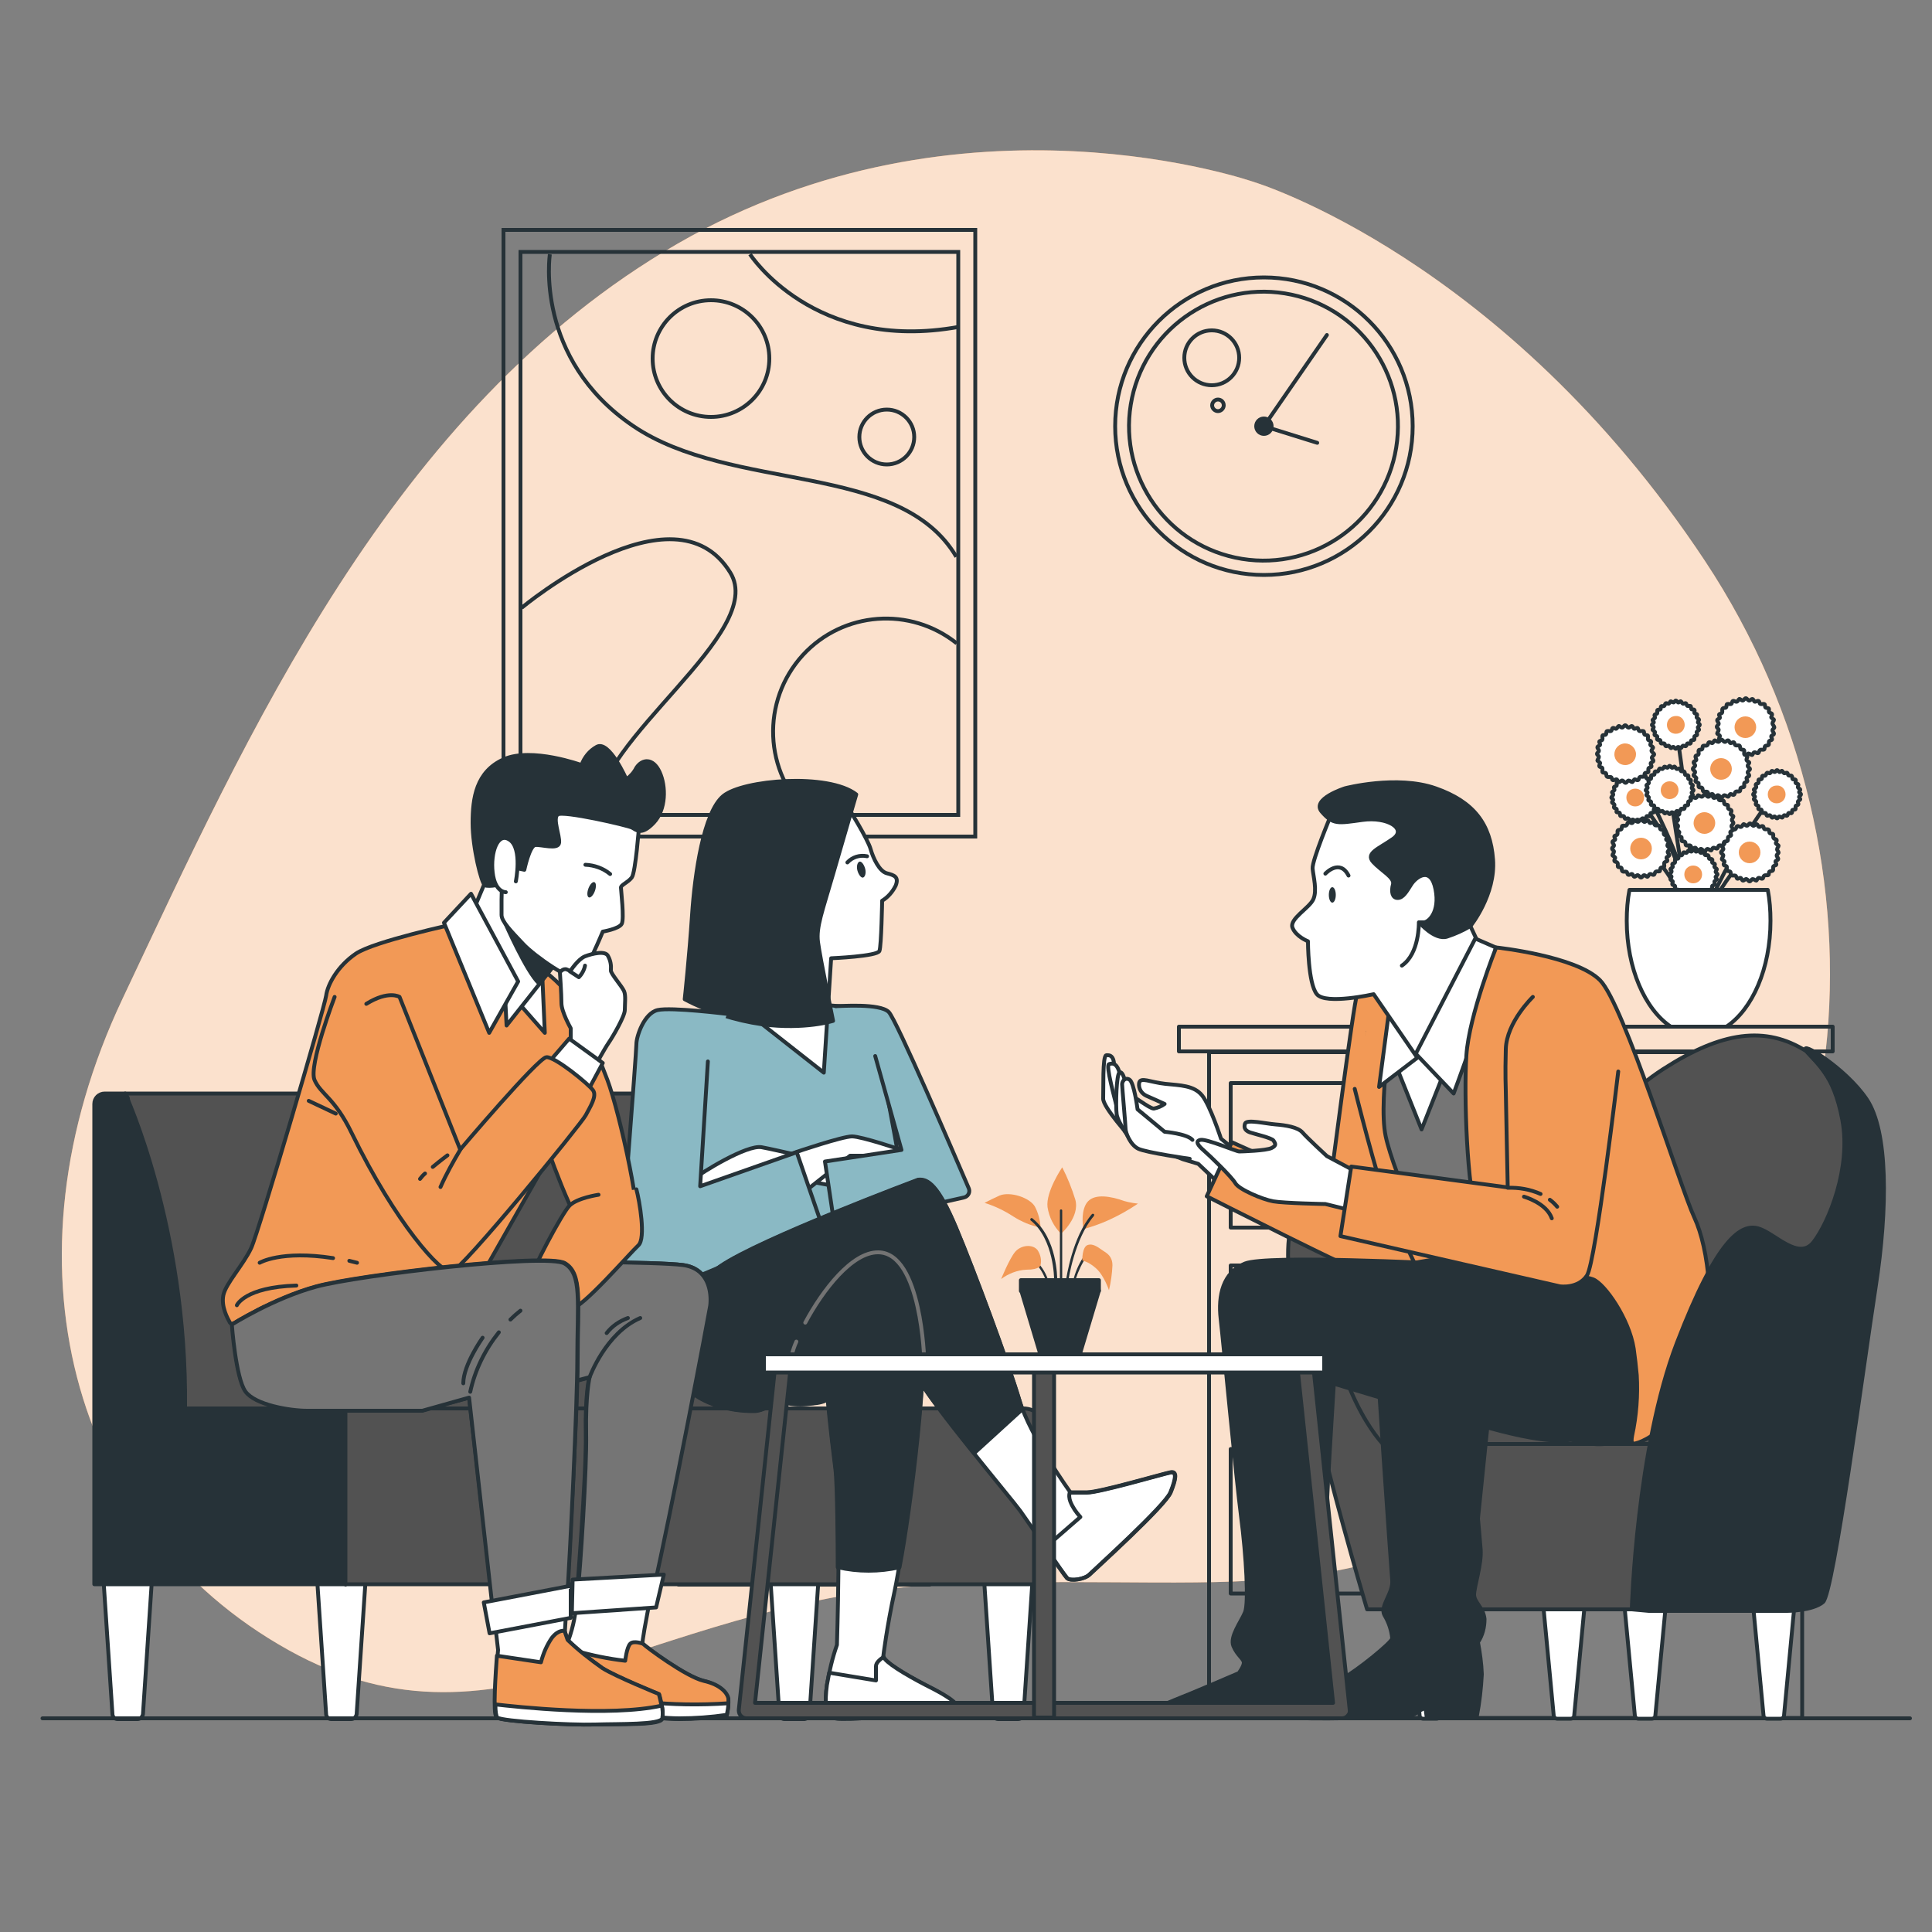 <?xml version="1.0" encoding="utf-8"?>
<!-- Generator: Adobe Illustrator 24.0.2, SVG Export Plug-In . SVG Version: 6.00 Build 0)  -->
<svg version="1.1" id="Слой_1" xmlns="http://www.w3.org/2000/svg" xmlns:xlink="http://www.w3.org/1999/xlink" x="0px" y="0px"
	 viewBox="0 0 500 500" style="enable-background:new 0 0 500 500;" xml:space="preserve">
<rect x="0" y="0" width="500" height="500" fill="#808080" stroke="none"/>
<style type="text/css">
	.st0{fill:#F29956;}
	.st1{opacity:0.7;fill:#FFFFFF;enable-background:new    ;}
	.st2{fill:none;stroke:#263238;stroke-miterlimit:10;}
	.st3{fill:#525252;stroke:#263238;stroke-linecap:round;stroke-linejoin:round;}
	.st4{fill:#FFFFFF;stroke:#263238;stroke-linecap:round;stroke-linejoin:round;}
	.st5{fill:#263238;stroke:#263238;stroke-linecap:round;stroke-linejoin:round;}
	.st6{fill:none;stroke:#263238;stroke-linecap:round;stroke-miterlimit:10;}
	.st7{fill:none;stroke:#263238;stroke-width:1;stroke-linecap:round;stroke-miterlimit:10;}
	.st8{fill:#263238;stroke:#263238;stroke-miterlimit:10;}
	.st9{fill:none;stroke:#263238;stroke-linecap:round;stroke-linejoin:round;}
	.st10{fill:#FFFFFF;}
	.st11{fill:#757575;stroke:#263238;stroke-linecap:round;stroke-linejoin:round;}
	.st12{fill:#F29956;stroke:#263238;stroke-linecap:round;stroke-linejoin:round;}
	.st13{fill:#263238;}
	.st14{fill:#8AB9C4;stroke:#263238;stroke-linecap:round;stroke-linejoin:round;}
	.st15{fill:none;stroke:#737373;stroke-linecap:round;stroke-linejoin:round;}
</style>
<g id="freepik--background-simple--inject-90">
	<path class="st0" d="M324.8,47.2c0,0-75.5-26.8-149.5,15.9S63.8,190.6,31.7,258.5S18.1,395.5,74.6,427s95-14.9,174.3-17.2
		c79.3-2.3,100.6,9.1,166.5-35.7s77.7-150.7,25.8-229S324.8,47.2,324.8,47.2z"/>
	<path class="st1" d="M324.8,47.2c0,0-75.5-26.8-149.5,15.9S63.8,190.6,31.7,258.5S18.1,395.5,74.6,427s95-14.9,174.3-17.2
		c79.3-2.3,100.6,9.1,166.5-35.7s77.7-150.7,25.8-229S324.8,47.2,324.8,47.2z"/>
</g>
<g id="freepik--Picture--inject-90">
	<rect x="130.3" y="59.5" class="st2" width="122.1" height="157"/>
	<rect x="134.7" y="65.2" class="st2" width="113.3" height="145.7"/>
	<path class="st2" d="M142.3,65.8c0,0-4.1,27,21.5,44.4s69.1,9.1,83.7,33.9"/>
	<path class="st2" d="M135,157.3c0,0,39.4-32.9,54-9.1c9.6,15.6-34.8,43-34.8,62.7"/>
	<path class="st2" d="M194.1,65.8c0,0,16.5,25.6,54,18.8"/>
	<circle class="st2" cx="184" cy="92.8" r="15.1"/>
	<circle class="st2" cx="229.5" cy="113.1" r="7.1"/>
	<path class="st2" d="M209.5,210.9c-11.9-11-12.6-29.5-1.7-41.4c10.4-11.3,27.8-12.6,39.8-3"/>
</g>
<g id="freepik--Couch--inject-90">
	<path class="st3" d="M199.1,364.5c0.5-47-15.5-81.5-15.5-81.5H32.4l0.7,1.2l6,80.6h136.5v45.3h65v-45.6H199.1z"/>
	<path class="st4" d="M90.9,444.9h-5.2c-0.7,0-1.3-0.6-1.3-1.3l-2.5-37.5h12.9l-2.5,37.5C92.2,444.3,91.6,444.9,90.9,444.9z"/>
	<path class="st4" d="M263.5,444.9h-5.2c-0.7,0-1.2-0.6-1.3-1.3l-2.5-37.5h12.9l-2.5,37.5C264.8,444.3,264.2,444.9,263.5,444.9z"/>
	<path class="st4" d="M35.6,444.9h-5.2c-0.7,0-1.3-0.6-1.3-1.3l-2.5-37.5h12.9L37,443.6C36.9,444.3,36.3,444.9,35.6,444.9z"/>
	<path class="st4" d="M208.2,444.9H203c-0.7,0-1.3-0.6-1.3-1.3l-2.5-37.5H212l-2.5,37.5C209.4,444.3,208.9,444.8,208.2,444.9z"/>
	<path class="st5" d="M89.4,410.1v-45.6H47.9c0.5-47-15.5-81.5-15.5-81.5h-5.3c-1.5,0-2.7,1.2-2.7,2.7l0,0V410h65V410.1z"/>
	<path class="st3" d="M89.4,364.5h175.4c3.5,0,6.4,2.9,6.4,6.4l0,0V410l0,0H89.4l0,0V364.5L89.4,364.5z"/>
</g>
<g id="freepik--Clock--inject-90">
	<circle class="st6" cx="327.1" cy="110.3" r="38.5"/>
	
		<ellipse transform="matrix(0.16 -0.987 0.987 0.16 165.785 415.486)" class="st7" cx="327.1" cy="110.3" rx="34.8" ry="34.8"/>
	<polyline class="st6" points="340.9,114.6 327.1,110.3 343.4,86.7 	"/>
	<circle class="st8" cx="327.1" cy="110.3" r="2"/>
	<circle class="st6" cx="313.6" cy="92.6" r="7.1"/>
	<path class="st6" d="M316.7,104.9c0,0.8-0.7,1.5-1.5,1.5s-1.5-0.7-1.5-1.5s0.7-1.5,1.5-1.5l0,0C316,103.4,316.7,104,316.7,104.9z"
		/>
</g>
<g id="freepik--Furniture--inject-90">
	<rect x="305.1" y="265.7" class="st9" width="169.2" height="6.4"/>
	<rect x="312.9" y="272.3" class="st9" width="153.5" height="172.3"/>
	<rect x="318.5" y="280.3" class="st9" width="142.7" height="37.4"/>
	<rect x="382.9" y="295.6" class="st5" width="14.3" height="6.9"/>
	<rect x="318.5" y="327.5" class="st9" width="142.7" height="37.4"/>
	<rect x="382.9" y="342.8" class="st5" width="14.3" height="6.9"/>
	<rect x="318.5" y="375" class="st9" width="142.7" height="37.4"/>
	<rect x="382.9" y="390.2" class="st5" width="14.3" height="6.9"/>
	<path class="st9" d="M433.6,187.6c2.9,17.5,4.4,35.2,4.5,53"/>
	<path class="st9" d="M451.7,188.2c0,0-11.2,19.5-12.3,50.4"/>
	<path class="st9" d="M460,204.5c-9.4,12-16.7,25.5-21.8,39.8"/>
	<path class="st9" d="M452.8,220.6c0,0-11.6,11.4-14.4,26.5"/>
	<path class="st9" d="M424.7,219.6c0,0,11.7,4.8,13.9,29.2"/>
	<path class="st9" d="M438.6,241.4c-2.8-23.9-15.4-35-15.4-35"/>
	<line class="st9" x1="432.1" y1="204.5" x2="438.2" y2="244.4"/>
	<path class="st9" d="M420.2,194.6c0,0,18.1,28.1,19.5,50.6"/>
	<path class="st10" d="M429.4,206.4c0,0.2-0.4,0.4-0.5,0.6s0.4,0.5,0.3,0.7s-0.5,0.3-0.6,0.5s0.2,0.6,0.1,0.8s-0.6,0.2-0.7,0.4
		s0.1,0.6,0,0.8s-0.6,0.1-0.8,0.2s0,0.6-0.2,0.8s-0.6-0.1-0.8,0s-0.2,0.6-0.4,0.7s-0.6-0.2-0.8-0.1s-0.3,0.5-0.5,0.6
		s-0.5-0.3-0.7-0.3s-0.4,0.5-0.6,0.5s-0.4-0.4-0.6-0.5s-0.5,0.4-0.7,0.3s-0.3-0.5-0.5-0.6s-0.6,0.2-0.8,0.1s-0.2-0.6-0.4-0.7
		s-0.6,0.1-0.8,0s-0.1-0.6-0.2-0.8s-0.6-0.1-0.8-0.2s0.1-0.6,0-0.8s-0.6-0.2-0.7-0.4s0.2-0.6,0.1-0.8s-0.5-0.3-0.6-0.5
		s0.3-0.5,0.3-0.7s-0.5-0.4-0.5-0.6s0.4-0.4,0.5-0.7s-0.4-0.5-0.3-0.7s0.5-0.3,0.6-0.5s-0.2-0.6-0.1-0.8s0.6-0.2,0.7-0.4
		s-0.1-0.6,0-0.8s0.6-0.1,0.8-0.2s0-0.6,0.2-0.8s0.6,0.1,0.8,0s0.2-0.6,0.4-0.7s0.6,0.2,0.8,0.1s0.3-0.6,0.5-0.6s0.5,0.3,0.7,0.3
		s0.4-0.5,0.6-0.5s0.4,0.4,0.6,0.5s0.5-0.4,0.7-0.3s0.3,0.5,0.5,0.6s0.6-0.2,0.8-0.1s0.2,0.6,0.4,0.7s0.6-0.1,0.8,0s0.1,0.6,0.2,0.8
		s0.6,0.1,0.8,0.2s-0.1,0.6,0,0.8s0.6,0.2,0.7,0.4s-0.2,0.6-0.1,0.8s0.5,0.3,0.6,0.5s-0.3,0.5-0.3,0.7S429.4,206.2,429.4,206.4z"/>
	<path class="st9" d="M429.4,206.4c0,0.2-0.4,0.4-0.5,0.6s0.4,0.5,0.3,0.7s-0.5,0.3-0.6,0.5s0.2,0.6,0.1,0.8s-0.6,0.2-0.7,0.4
		s0.1,0.6,0,0.8s-0.6,0.1-0.8,0.2s0,0.6-0.2,0.8s-0.6-0.1-0.8,0s-0.2,0.6-0.4,0.7s-0.6-0.2-0.8-0.1s-0.3,0.5-0.5,0.6
		s-0.5-0.3-0.7-0.3s-0.4,0.5-0.6,0.5s-0.4-0.4-0.6-0.5s-0.5,0.4-0.7,0.3s-0.3-0.5-0.5-0.6s-0.6,0.2-0.8,0.1s-0.2-0.6-0.4-0.7
		s-0.6,0.1-0.8,0s-0.1-0.6-0.2-0.8s-0.6-0.1-0.8-0.2s0.1-0.6,0-0.8s-0.6-0.2-0.7-0.4s0.2-0.6,0.1-0.8s-0.5-0.3-0.6-0.5
		s0.3-0.5,0.3-0.7s-0.5-0.4-0.5-0.6s0.4-0.4,0.5-0.7s-0.4-0.5-0.3-0.7s0.5-0.3,0.6-0.5s-0.2-0.6-0.1-0.8s0.6-0.2,0.7-0.4
		s-0.1-0.6,0-0.8s0.6-0.1,0.8-0.2s0-0.6,0.2-0.8s0.6,0.1,0.8,0s0.2-0.6,0.4-0.7s0.6,0.2,0.8,0.1s0.3-0.6,0.5-0.6s0.5,0.3,0.7,0.3
		s0.4-0.5,0.6-0.5s0.4,0.4,0.6,0.5s0.5-0.4,0.7-0.3s0.3,0.5,0.5,0.6s0.6-0.2,0.8-0.1s0.2,0.6,0.4,0.7s0.6-0.1,0.8,0s0.1,0.6,0.2,0.8
		s0.6,0.1,0.8,0.2s-0.1,0.6,0,0.8s0.6,0.2,0.7,0.4s-0.2,0.6-0.1,0.8s0.5,0.3,0.6,0.5s-0.3,0.5-0.3,0.7S429.4,206.2,429.4,206.4z"/>
	<path class="st0" d="M425.5,206.4c0,1.3-1,2.3-2.3,2.3s-2.3-1-2.3-2.3s1-2.3,2.3-2.3C424.5,204.1,425.5,205.1,425.5,206.4
		L425.5,206.4z"/>
	<path class="st10" d="M432.2,219.6c0,0.3-0.5,0.5-0.6,0.8s0.4,0.6,0.4,0.9s-0.6,0.4-0.7,0.6s0.3,0.7,0.2,0.9s-0.7,0.2-0.8,0.5
		s0.1,0.8,0,1s-0.7,0.1-0.9,0.3s-0.1,0.8-0.3,0.9s-0.7-0.1-1,0.1s-0.2,0.7-0.5,0.8s-0.7-0.3-1-0.2s-0.4,0.6-0.6,0.7
		s-0.6-0.4-0.9-0.4s-0.5,0.6-0.8,0.6s-0.5-0.5-0.8-0.6s-0.6,0.4-0.9,0.4s-0.4-0.6-0.6-0.7s-0.7,0.3-1,0.2s-0.2-0.7-0.5-0.8
		s-0.7,0.1-1-0.1s-0.1-0.7-0.3-0.9s-0.8-0.1-0.9-0.3s0.1-0.7-0.1-1s-0.7-0.2-0.8-0.5s0.3-0.7,0.2-0.9s-0.7-0.4-0.7-0.6
		s0.4-0.6,0.4-0.9s-0.5-0.5-0.5-0.8s0.5-0.5,0.5-0.8s-0.4-0.6-0.4-0.9s0.6-0.4,0.7-0.6s-0.3-0.7-0.2-0.9s0.7-0.2,0.8-0.5
		s-0.1-0.8,0.1-1s0.7-0.1,0.9-0.3s0-0.8,0.3-0.9s0.7,0.1,1-0.1s0.2-0.7,0.5-0.8s0.7,0.3,1,0.2s0.4-0.7,0.6-0.7s0.6,0.4,0.9,0.4
		s0.5-0.6,0.8-0.6s0.5,0.5,0.8,0.6s0.6-0.4,0.9-0.4s0.4,0.6,0.6,0.7s0.7-0.3,0.9-0.2s0.2,0.7,0.5,0.8s0.7-0.1,1,0.1s0.1,0.7,0.3,0.9
		s0.8,0.1,0.9,0.3s-0.1,0.7,0,1s0.7,0.2,0.8,0.5s-0.3,0.7-0.2,0.9s0.7,0.4,0.7,0.6s-0.4,0.6-0.4,0.9S432.2,219.4,432.2,219.6z"/>
	<path class="st9" d="M432.2,219.6c0,0.3-0.5,0.5-0.6,0.8s0.4,0.6,0.4,0.9s-0.6,0.4-0.7,0.6s0.3,0.7,0.2,0.9s-0.7,0.2-0.8,0.5
		s0.1,0.8,0,1s-0.7,0.1-0.9,0.3s-0.1,0.8-0.3,0.9s-0.7-0.1-1,0.1s-0.2,0.7-0.5,0.8s-0.7-0.3-1-0.2s-0.4,0.6-0.6,0.7
		s-0.6-0.4-0.9-0.4s-0.5,0.6-0.8,0.6s-0.5-0.5-0.8-0.6s-0.6,0.4-0.9,0.4s-0.4-0.6-0.6-0.7s-0.7,0.3-1,0.2s-0.2-0.7-0.5-0.8
		s-0.7,0.1-1-0.1s-0.1-0.7-0.3-0.9s-0.8-0.1-0.9-0.3s0.1-0.7-0.1-1s-0.7-0.2-0.8-0.5s0.3-0.7,0.2-0.9s-0.7-0.4-0.7-0.6
		s0.4-0.6,0.4-0.9s-0.5-0.5-0.5-0.8s0.5-0.5,0.5-0.8s-0.4-0.6-0.4-0.9s0.6-0.4,0.7-0.6s-0.3-0.7-0.2-0.9s0.7-0.2,0.8-0.5
		s-0.1-0.8,0.1-1s0.7-0.1,0.9-0.3s0-0.8,0.3-0.9s0.7,0.1,1-0.1s0.2-0.7,0.5-0.8s0.7,0.3,1,0.2s0.4-0.7,0.6-0.7s0.6,0.4,0.9,0.4
		s0.5-0.6,0.8-0.6s0.5,0.5,0.8,0.6s0.6-0.4,0.9-0.4s0.4,0.6,0.6,0.7s0.7-0.3,0.9-0.2s0.2,0.7,0.5,0.8s0.7-0.1,1,0.1s0.1,0.7,0.3,0.9
		s0.8,0.1,0.9,0.3s-0.1,0.7,0,1s0.7,0.2,0.8,0.5s-0.3,0.7-0.2,0.9s0.7,0.4,0.7,0.6s-0.4,0.6-0.4,0.9S432.2,219.4,432.2,219.6z"/>
	<circle class="st0" cx="424.7" cy="219.6" r="2.8"/>
	<path class="st10" d="M460.3,220.6c0,0.3-0.5,0.5-0.5,0.8s0.4,0.6,0.4,0.9s-0.6,0.4-0.7,0.6s0.3,0.7,0.2,0.9s-0.7,0.2-0.8,0.5
		s0.1,0.8-0.1,1s-0.7,0.1-0.9,0.3s0,0.8-0.3,0.9s-0.7-0.1-1,0.1s-0.2,0.7-0.5,0.8s-0.7-0.3-1-0.2s-0.4,0.7-0.6,0.7s-0.6-0.4-0.9-0.4
		s-0.5,0.6-0.8,0.6s-0.5-0.5-0.8-0.6s-0.6,0.4-0.9,0.4s-0.4-0.6-0.6-0.7s-0.7,0.3-0.9,0.2s-0.2-0.7-0.5-0.8s-0.7,0.1-1-0.1
		s-0.1-0.7-0.3-0.9s-0.8-0.1-0.9-0.3s0.1-0.7,0-1s-0.7-0.2-0.8-0.5s0.3-0.7,0.2-0.9s-0.7-0.4-0.7-0.6s0.4-0.6,0.4-0.9
		s-0.6-0.5-0.6-0.8s0.5-0.5,0.6-0.8s-0.4-0.6-0.4-0.9s0.6-0.4,0.7-0.6s-0.3-0.7-0.2-0.9s0.7-0.2,0.8-0.5s-0.1-0.8,0-1
		s0.7-0.1,0.9-0.3s0.1-0.8,0.3-0.9s0.7,0.1,1-0.1s0.2-0.7,0.5-0.8s0.7,0.3,1,0.2s0.4-0.6,0.6-0.7s0.6,0.4,0.9,0.4s0.5-0.6,0.8-0.6
		s0.5,0.5,0.8,0.6s0.6-0.4,0.9-0.4s0.4,0.6,0.6,0.7s0.7-0.3,1-0.2s0.2,0.7,0.5,0.8s0.7-0.1,1,0.1s0.1,0.7,0.3,0.9s0.8,0.1,0.9,0.3
		s-0.1,0.7,0.1,1s0.7,0.2,0.8,0.5s-0.3,0.7-0.2,0.9s0.7,0.4,0.7,0.6s-0.4,0.6-0.4,0.9S460.3,220.4,460.3,220.6z"/>
	<path class="st9" d="M460.3,220.6c0,0.3-0.5,0.5-0.5,0.8s0.4,0.6,0.4,0.9s-0.6,0.4-0.7,0.6s0.3,0.7,0.2,0.9s-0.7,0.2-0.8,0.5
		s0.1,0.8-0.1,1s-0.7,0.1-0.9,0.3s0,0.8-0.3,0.9s-0.7-0.1-1,0.1s-0.2,0.7-0.5,0.8s-0.7-0.3-1-0.2s-0.4,0.7-0.6,0.7s-0.6-0.4-0.9-0.4
		s-0.5,0.6-0.8,0.6s-0.5-0.5-0.8-0.6s-0.6,0.4-0.9,0.4s-0.4-0.6-0.6-0.7s-0.7,0.3-0.9,0.2s-0.2-0.7-0.5-0.8s-0.7,0.1-1-0.1
		s-0.1-0.7-0.3-0.9s-0.8-0.1-0.9-0.3s0.1-0.7,0-1s-0.7-0.2-0.8-0.5s0.3-0.7,0.2-0.9s-0.7-0.4-0.7-0.6s0.4-0.6,0.4-0.9
		s-0.6-0.5-0.6-0.8s0.5-0.5,0.6-0.8s-0.4-0.6-0.4-0.9s0.6-0.4,0.7-0.6s-0.3-0.7-0.2-0.9s0.7-0.2,0.8-0.5s-0.1-0.8,0-1
		s0.7-0.1,0.9-0.3s0.1-0.8,0.3-0.9s0.7,0.1,1-0.1s0.2-0.7,0.5-0.8s0.7,0.3,1,0.2s0.4-0.6,0.6-0.7s0.6,0.4,0.9,0.4s0.5-0.6,0.8-0.6
		s0.5,0.5,0.8,0.6s0.6-0.4,0.9-0.4s0.4,0.6,0.6,0.7s0.7-0.3,1-0.2s0.2,0.7,0.5,0.8s0.7-0.1,1,0.1s0.1,0.7,0.3,0.9s0.8,0.1,0.9,0.3
		s-0.1,0.7,0.1,1s0.7,0.2,0.8,0.5s-0.3,0.7-0.2,0.9s0.7,0.4,0.7,0.6s-0.4,0.6-0.4,0.9S460.3,220.4,460.3,220.6z"/>
	<circle class="st0" cx="452.8" cy="220.6" r="2.8"/>
	<path class="st10" d="M448.6,213c0,0.3-0.5,0.5-0.5,0.8s0.4,0.6,0.4,0.9s-0.6,0.4-0.7,0.6s0.3,0.7,0.2,0.9s-0.7,0.2-0.8,0.5
		s0.1,0.7-0.1,0.9s-0.7,0.1-0.9,0.3s0,0.8-0.3,0.9s-0.7-0.1-1,0s-0.2,0.7-0.5,0.8s-0.7-0.3-1-0.2s-0.4,0.7-0.6,0.7s-0.6-0.4-0.9-0.4
		s-0.5,0.6-0.8,0.6s-0.5-0.5-0.8-0.6s-0.6,0.4-0.9,0.4s-0.4-0.6-0.6-0.7s-0.7,0.3-0.9,0.2s-0.2-0.7-0.5-0.8s-0.7,0.1-1,0
		s-0.1-0.7-0.3-0.9s-0.8-0.1-0.9-0.3s0.1-0.7,0-0.9s-0.7-0.2-0.8-0.5s0.3-0.7,0.2-0.9s-0.7-0.4-0.7-0.6s0.4-0.6,0.4-0.9
		s-0.6-0.5-0.6-0.8s0.5-0.5,0.6-0.8s-0.4-0.6-0.4-0.9s0.6-0.4,0.7-0.6s-0.3-0.7-0.2-0.9s0.7-0.2,0.8-0.5s-0.1-0.7,0-0.9
		s0.7-0.1,0.9-0.3s0.1-0.8,0.3-0.9s0.7,0.1,1-0.1s0.2-0.7,0.5-0.8s0.7,0.3,1,0.2s0.4-0.7,0.6-0.7s0.6,0.4,0.9,0.4s0.5-0.6,0.8-0.6
		s0.5,0.5,0.8,0.6s0.6-0.4,0.9-0.4s0.4,0.6,0.6,0.7s0.7-0.3,1-0.2s0.2,0.7,0.5,0.8s0.7-0.1,1,0.1s0.1,0.7,0.3,0.9s0.8,0.1,0.9,0.3
		s-0.1,0.7,0.1,0.9s0.7,0.2,0.8,0.5s-0.3,0.7-0.2,0.9s0.7,0.4,0.7,0.6s-0.4,0.6-0.4,0.9S448.6,212.7,448.6,213z"/>
	<path class="st9" d="M448.6,213c0,0.3-0.5,0.5-0.5,0.8s0.4,0.6,0.4,0.9s-0.6,0.4-0.7,0.6s0.3,0.7,0.2,0.9s-0.7,0.2-0.8,0.5
		s0.1,0.7-0.1,0.9s-0.7,0.1-0.9,0.3s0,0.8-0.3,0.9s-0.7-0.1-1,0s-0.2,0.7-0.5,0.8s-0.7-0.3-1-0.2s-0.4,0.7-0.6,0.7s-0.6-0.4-0.9-0.4
		s-0.5,0.6-0.8,0.6s-0.5-0.5-0.8-0.6s-0.6,0.4-0.9,0.4s-0.4-0.6-0.6-0.7s-0.7,0.3-0.9,0.2s-0.2-0.7-0.5-0.8s-0.7,0.1-1,0
		s-0.1-0.7-0.3-0.9s-0.8-0.1-0.9-0.3s0.1-0.7,0-0.9s-0.7-0.2-0.8-0.5s0.3-0.7,0.2-0.9s-0.7-0.4-0.7-0.6s0.4-0.6,0.4-0.9
		s-0.6-0.5-0.6-0.8s0.5-0.5,0.6-0.8s-0.4-0.6-0.4-0.9s0.6-0.4,0.7-0.6s-0.3-0.7-0.2-0.9s0.7-0.2,0.8-0.5s-0.1-0.7,0-0.9
		s0.7-0.1,0.9-0.3s0.1-0.8,0.3-0.9s0.7,0.1,1-0.1s0.2-0.7,0.5-0.8s0.7,0.3,1,0.2s0.4-0.7,0.6-0.7s0.6,0.4,0.9,0.4s0.5-0.6,0.8-0.6
		s0.5,0.5,0.8,0.6s0.6-0.4,0.9-0.4s0.4,0.6,0.6,0.7s0.7-0.3,1-0.2s0.2,0.7,0.5,0.8s0.7-0.1,1,0.1s0.1,0.7,0.3,0.9s0.8,0.1,0.9,0.3
		s-0.1,0.7,0.1,0.9s0.7,0.2,0.8,0.5s-0.3,0.7-0.2,0.9s0.7,0.4,0.7,0.6s-0.4,0.6-0.4,0.9S448.6,212.7,448.6,213z"/>
	<path class="st0" d="M443.9,213c0,1.5-1.2,2.8-2.8,2.8c-1.5,0-2.8-1.2-2.8-2.8c0-1.5,1.2-2.8,2.8-2.8l0,0
		C442.7,210.2,443.9,211.5,443.9,213L443.9,213z"/>
	<path class="st10" d="M428.1,195.2c0,0.3-0.5,0.5-0.6,0.8s0.4,0.6,0.4,0.9s-0.6,0.4-0.7,0.6s0.3,0.7,0.2,0.9s-0.7,0.2-0.8,0.5
		s0.1,0.7,0,0.9s-0.7,0.1-0.9,0.3s0,0.8-0.3,0.9s-0.7-0.1-1,0.1s-0.2,0.7-0.5,0.8s-0.7-0.3-0.9-0.2s-0.4,0.7-0.6,0.7
		s-0.6-0.4-0.9-0.4s-0.5,0.6-0.8,0.6s-0.5-0.5-0.8-0.6s-0.6,0.4-0.9,0.4s-0.4-0.6-0.6-0.7s-0.7,0.3-1,0.2s-0.2-0.7-0.5-0.8
		s-0.7,0.1-1-0.1s-0.1-0.7-0.3-0.9s-0.8,0-0.9-0.3s0.1-0.7,0-1s-0.7-0.2-0.8-0.5s0.3-0.7,0.2-0.9s-0.7-0.4-0.7-0.6s0.4-0.6,0.4-0.9
		s-0.5-0.5-0.5-0.8s0.5-0.5,0.5-0.8s-0.4-0.6-0.4-0.9s0.6-0.4,0.7-0.6s-0.3-0.7-0.2-0.9s0.7-0.2,0.8-0.5s-0.1-0.7,0-1
		s0.7-0.1,0.9-0.3s0-0.8,0.3-0.9s0.7,0.1,1,0s0.2-0.7,0.5-0.8s0.7,0.3,0.9,0.2s0.4-0.6,0.6-0.7s0.6,0.4,0.9,0.4s0.5-0.6,0.8-0.6
		s0.5,0.5,0.8,0.6s0.6-0.4,0.9-0.4s0.4,0.6,0.6,0.7s0.7-0.3,0.9-0.2s0.2,0.7,0.5,0.8s0.7-0.1,1,0s0.1,0.7,0.3,0.9s0.8,0.1,0.9,0.3
		s-0.1,0.7,0,1s0.7,0.2,0.8,0.5s-0.3,0.7-0.2,0.9s0.6,0.4,0.7,0.6s-0.4,0.6-0.4,0.9S428.1,195,428.1,195.2z"/>
	<path class="st9" d="M428.1,195.2c0,0.3-0.5,0.5-0.6,0.8s0.4,0.6,0.4,0.9s-0.6,0.4-0.7,0.6s0.3,0.7,0.2,0.9s-0.7,0.2-0.8,0.5
		s0.1,0.7,0,0.9s-0.7,0.1-0.9,0.3s0,0.8-0.3,0.9s-0.7-0.1-1,0.1s-0.2,0.7-0.5,0.8s-0.7-0.3-0.9-0.2s-0.4,0.7-0.6,0.7
		s-0.6-0.4-0.9-0.4s-0.5,0.6-0.8,0.6s-0.5-0.5-0.8-0.6s-0.6,0.4-0.9,0.4s-0.4-0.6-0.6-0.7s-0.7,0.3-1,0.2s-0.2-0.7-0.5-0.8
		s-0.7,0.1-1-0.1s-0.1-0.7-0.3-0.9s-0.8,0-0.9-0.3s0.1-0.7,0-1s-0.7-0.2-0.8-0.5s0.3-0.7,0.2-0.9s-0.7-0.4-0.7-0.6s0.4-0.6,0.4-0.9
		s-0.5-0.5-0.5-0.8s0.5-0.5,0.5-0.8s-0.4-0.6-0.4-0.9s0.6-0.4,0.7-0.6s-0.3-0.7-0.2-0.9s0.7-0.2,0.8-0.5s-0.1-0.7,0-1
		s0.7-0.1,0.9-0.3s0-0.8,0.3-0.9s0.7,0.1,1,0s0.2-0.7,0.5-0.8s0.7,0.3,0.9,0.2s0.4-0.6,0.6-0.7s0.6,0.4,0.9,0.4s0.5-0.6,0.8-0.6
		s0.5,0.5,0.8,0.6s0.6-0.4,0.9-0.4s0.4,0.6,0.6,0.7s0.7-0.3,0.9-0.2s0.2,0.7,0.5,0.8s0.7-0.1,1,0s0.1,0.7,0.3,0.9s0.8,0.1,0.9,0.3
		s-0.1,0.7,0,1s0.7,0.2,0.8,0.5s-0.3,0.7-0.2,0.9s0.6,0.4,0.7,0.6s-0.4,0.6-0.4,0.9S428.1,195,428.1,195.2z"/>
	<path class="st0" d="M423.4,195.2c0,1.5-1.2,2.8-2.8,2.8c-1.5,0-2.8-1.2-2.8-2.8c0-1.5,1.2-2.8,2.8-2.8l0,0
		C422.1,192.4,423.4,193.7,423.4,195.2z"/>
	<path class="st10" d="M459.2,188.2c0,0.3-0.5,0.5-0.5,0.8s0.4,0.6,0.4,0.9s-0.6,0.4-0.7,0.6s0.3,0.7,0.2,0.9s-0.7,0.2-0.8,0.5
		s0.1,0.7-0.1,0.9s-0.7,0.1-0.9,0.3s0,0.8-0.3,0.9s-0.7-0.1-1,0.1s-0.2,0.7-0.5,0.8s-0.7-0.3-1-0.2s-0.4,0.7-0.6,0.7
		s-0.6-0.4-0.9-0.4s-0.5,0.6-0.8,0.6s-0.5-0.5-0.8-0.6s-0.6,0.4-0.9,0.4s-0.4-0.6-0.6-0.7s-0.7,0.3-1,0.2s-0.2-0.7-0.5-0.8
		s-0.7,0.1-1-0.1s-0.1-0.7-0.3-0.9s-0.8-0.1-0.9-0.3s0.1-0.7,0-1s-0.7-0.2-0.8-0.5s0.3-0.7,0.2-0.9s-0.7-0.4-0.7-0.6
		s0.4-0.6,0.4-0.9s-0.5-0.5-0.5-0.8s0.5-0.5,0.5-0.8s-0.4-0.6-0.4-0.9s0.6-0.4,0.7-0.6s-0.3-0.7-0.2-0.9s0.7-0.2,0.8-0.5
		s-0.1-0.7,0.1-1s0.7-0.1,0.9-0.3s0-0.8,0.3-0.9s0.7,0.1,1,0s0.2-0.7,0.5-0.8s0.7,0.3,1,0.2s0.4-0.6,0.6-0.7s0.6,0.4,0.9,0.4
		s0.5-0.6,0.8-0.6s0.5,0.5,0.8,0.6s0.6-0.4,0.9-0.4s0.4,0.6,0.6,0.7s0.7-0.3,1-0.2s0.2,0.7,0.5,0.8s0.7-0.1,1,0s0.1,0.7,0.3,0.9
		s0.8,0.1,0.9,0.3s-0.1,0.7,0,0.9s0.7,0.2,0.8,0.5s-0.3,0.7-0.2,0.9s0.7,0.4,0.7,0.6s-0.4,0.6-0.4,0.9S459.2,188,459.2,188.2z"/>
	<path class="st9" d="M459.2,188.2c0,0.3-0.5,0.5-0.5,0.8s0.4,0.6,0.4,0.9s-0.6,0.4-0.7,0.6s0.3,0.7,0.2,0.9s-0.7,0.2-0.8,0.5
		s0.1,0.7-0.1,0.9s-0.7,0.1-0.9,0.3s0,0.8-0.3,0.9s-0.7-0.1-1,0.1s-0.2,0.7-0.5,0.8s-0.7-0.3-1-0.2s-0.4,0.7-0.6,0.7
		s-0.6-0.4-0.9-0.4s-0.5,0.6-0.8,0.6s-0.5-0.5-0.8-0.6s-0.6,0.4-0.9,0.4s-0.4-0.6-0.6-0.7s-0.7,0.3-1,0.2s-0.2-0.7-0.5-0.8
		s-0.7,0.1-1-0.1s-0.1-0.7-0.3-0.9s-0.8-0.1-0.9-0.3s0.1-0.7,0-1s-0.7-0.2-0.8-0.5s0.3-0.7,0.2-0.9s-0.7-0.4-0.7-0.6
		s0.4-0.6,0.4-0.9s-0.5-0.5-0.5-0.8s0.5-0.5,0.5-0.8s-0.4-0.6-0.4-0.9s0.6-0.4,0.7-0.6s-0.3-0.7-0.2-0.9s0.7-0.2,0.8-0.5
		s-0.1-0.7,0.1-1s0.7-0.1,0.9-0.3s0-0.8,0.3-0.9s0.7,0.1,1,0s0.2-0.7,0.5-0.8s0.7,0.3,1,0.2s0.4-0.6,0.6-0.7s0.6,0.4,0.9,0.4
		s0.5-0.6,0.8-0.6s0.5,0.5,0.8,0.6s0.6-0.4,0.9-0.4s0.4,0.6,0.6,0.7s0.7-0.3,1-0.2s0.2,0.7,0.5,0.8s0.7-0.1,1,0s0.1,0.7,0.3,0.9
		s0.8,0.1,0.9,0.3s-0.1,0.7,0,0.9s0.7,0.2,0.8,0.5s-0.3,0.7-0.2,0.9s0.7,0.4,0.7,0.6s-0.4,0.6-0.4,0.9S459.2,188,459.2,188.2z"/>
	<circle class="st0" cx="451.7" cy="188.2" r="2.8"/>
	<path class="st10" d="M452.9,199c0,0.3-0.5,0.5-0.6,0.8s0.4,0.6,0.4,0.9s-0.6,0.4-0.7,0.6s0.3,0.7,0.2,0.9s-0.7,0.2-0.8,0.5
		s0.1,0.7,0,0.9s-0.7,0.1-0.9,0.3s0,0.8-0.3,0.9s-0.7-0.1-1,0.1s-0.2,0.7-0.5,0.8s-0.7-0.3-0.9-0.2s-0.4,0.7-0.6,0.7
		s-0.6-0.4-0.9-0.4s-0.5,0.6-0.8,0.6s-0.5-0.5-0.8-0.6s-0.6,0.4-0.9,0.4s-0.4-0.6-0.6-0.7s-0.7,0.3-0.9,0.2s-0.2-0.7-0.5-0.8
		s-0.8,0.1-1-0.1s-0.1-0.7-0.3-0.9s-0.8,0-0.9-0.3s0.1-0.7,0-0.9s-0.7-0.2-0.8-0.5s0.3-0.7,0.2-0.9s-0.6-0.4-0.7-0.6
		s0.4-0.6,0.4-0.9s-0.6-0.5-0.6-0.8s0.5-0.5,0.6-0.8s-0.4-0.6-0.4-0.9s0.6-0.4,0.7-0.6s-0.3-0.7-0.2-1s0.7-0.2,0.8-0.5s-0.1-0.7,0-1
		s0.7-0.1,0.9-0.3s0-0.8,0.3-0.9s0.7,0.1,1-0.1s0.2-0.7,0.5-0.8s0.7,0.3,0.9,0.2s0.4-0.7,0.6-0.7s0.6,0.4,0.9,0.4s0.5-0.6,0.8-0.6
		s0.5,0.5,0.8,0.6s0.6-0.4,0.9-0.4s0.4,0.6,0.6,0.7s0.7-0.3,0.9-0.2s0.2,0.7,0.5,0.8s0.8-0.1,1,0.1s0.1,0.7,0.3,0.9s0.8,0,0.9,0.3
		s-0.1,0.7,0,1s0.7,0.2,0.8,0.5s-0.3,0.7-0.2,1s0.6,0.4,0.7,0.6s-0.4,0.6-0.4,0.9S452.9,198.8,452.9,199z"/>
	<path class="st9" d="M452.9,199c0,0.3-0.5,0.5-0.6,0.8s0.4,0.6,0.4,0.9s-0.6,0.4-0.7,0.6s0.3,0.7,0.2,0.9s-0.7,0.2-0.8,0.5
		s0.1,0.7,0,0.9s-0.7,0.1-0.9,0.3s0,0.8-0.3,0.9s-0.7-0.1-1,0.1s-0.2,0.7-0.5,0.8s-0.7-0.3-0.9-0.2s-0.4,0.7-0.6,0.7
		s-0.6-0.4-0.9-0.4s-0.5,0.6-0.8,0.6s-0.5-0.5-0.8-0.6s-0.6,0.4-0.9,0.4s-0.4-0.6-0.6-0.7s-0.7,0.3-0.9,0.2s-0.2-0.7-0.5-0.8
		s-0.8,0.1-1-0.1s-0.1-0.7-0.3-0.9s-0.8,0-0.9-0.3s0.1-0.7,0-0.9s-0.7-0.2-0.8-0.5s0.3-0.7,0.2-0.9s-0.6-0.4-0.7-0.6
		s0.4-0.6,0.4-0.9s-0.6-0.5-0.6-0.8s0.5-0.5,0.6-0.8s-0.4-0.6-0.4-0.9s0.6-0.4,0.7-0.6s-0.3-0.7-0.2-1s0.7-0.2,0.8-0.5s-0.1-0.7,0-1
		s0.7-0.1,0.9-0.3s0-0.8,0.3-0.9s0.7,0.1,1-0.1s0.2-0.7,0.5-0.8s0.7,0.3,0.9,0.2s0.4-0.7,0.6-0.7s0.6,0.4,0.9,0.4s0.5-0.6,0.8-0.6
		s0.5,0.5,0.8,0.6s0.6-0.4,0.9-0.4s0.4,0.6,0.6,0.7s0.7-0.3,0.9-0.2s0.2,0.7,0.5,0.8s0.8-0.1,1,0.1s0.1,0.7,0.3,0.9s0.8,0,0.9,0.3
		s-0.1,0.7,0,1s0.7,0.2,0.8,0.5s-0.3,0.7-0.2,1s0.6,0.4,0.7,0.6s-0.4,0.6-0.4,0.9S452.9,198.8,452.9,199z"/>
	<circle class="st0" cx="445.4" cy="199" r="2.8"/>
	<path class="st10" d="M438.3,204.5c0,0.2-0.4,0.4-0.5,0.6s0.4,0.5,0.3,0.7s-0.5,0.3-0.6,0.5s0.2,0.6,0.1,0.8s-0.6,0.2-0.7,0.4
		s0.1,0.6,0,0.8s-0.6,0.1-0.8,0.2s0,0.6-0.2,0.8s-0.6-0.1-0.8,0s-0.2,0.6-0.4,0.7s-0.6-0.2-0.8-0.1s-0.3,0.6-0.5,0.6
		s-0.5-0.3-0.7-0.3s-0.4,0.5-0.6,0.5s-0.4-0.4-0.6-0.5s-0.5,0.4-0.7,0.3s-0.3-0.5-0.5-0.6s-0.6,0.2-0.8,0.1s-0.2-0.6-0.4-0.7
		s-0.6,0.1-0.8,0s-0.1-0.6-0.2-0.8s-0.6,0-0.8-0.2s0.1-0.6,0-0.8s-0.6-0.2-0.7-0.4s0.2-0.6,0.1-0.8s-0.5-0.3-0.6-0.5
		s0.3-0.5,0.3-0.7s-0.5-0.4-0.5-0.6s0.4-0.4,0.5-0.6s-0.4-0.5-0.3-0.7s0.5-0.3,0.6-0.5s-0.2-0.6-0.1-0.8s0.6-0.2,0.7-0.4
		s-0.1-0.6,0-0.8s0.6-0.1,0.8-0.2s0-0.6,0.2-0.8s0.6,0.1,0.8-0.1s0.2-0.6,0.4-0.7s0.6,0.2,0.8,0.1s0.3-0.6,0.5-0.6s0.5,0.3,0.7,0.3
		s0.4-0.5,0.6-0.5s0.4,0.4,0.6,0.5s0.5-0.4,0.7-0.3s0.3,0.5,0.5,0.6s0.6-0.2,0.8-0.1s0.2,0.6,0.4,0.7s0.6-0.1,0.8,0.1
		s0.1,0.6,0.2,0.8s0.6,0,0.8,0.2s-0.1,0.6,0,0.8s0.6,0.2,0.7,0.4s-0.2,0.6-0.1,0.8s0.5,0.3,0.6,0.5s-0.3,0.5-0.3,0.7
		S438.3,204.3,438.3,204.5z"/>
	<path class="st9" d="M438.3,204.5c0,0.2-0.4,0.4-0.5,0.6s0.4,0.5,0.3,0.7s-0.5,0.3-0.6,0.5s0.2,0.6,0.1,0.8s-0.6,0.2-0.7,0.4
		s0.1,0.6,0,0.8s-0.6,0.1-0.8,0.2s0,0.6-0.2,0.8s-0.6-0.1-0.8,0s-0.2,0.6-0.4,0.7s-0.6-0.2-0.8-0.1s-0.3,0.6-0.5,0.6
		s-0.5-0.3-0.7-0.3s-0.4,0.5-0.6,0.5s-0.4-0.4-0.6-0.5s-0.5,0.4-0.7,0.3s-0.3-0.5-0.5-0.6s-0.6,0.2-0.8,0.1s-0.2-0.6-0.4-0.7
		s-0.6,0.1-0.8,0s-0.1-0.6-0.2-0.8s-0.6,0-0.8-0.2s0.1-0.6,0-0.8s-0.6-0.2-0.7-0.4s0.2-0.6,0.1-0.8s-0.5-0.3-0.6-0.5
		s0.3-0.5,0.3-0.7s-0.5-0.4-0.5-0.6s0.4-0.4,0.5-0.6s-0.4-0.5-0.3-0.7s0.5-0.3,0.6-0.5s-0.2-0.6-0.1-0.8s0.6-0.2,0.7-0.4
		s-0.1-0.6,0-0.8s0.6-0.1,0.8-0.2s0-0.6,0.2-0.8s0.6,0.1,0.8-0.1s0.2-0.6,0.4-0.7s0.6,0.2,0.8,0.1s0.3-0.6,0.5-0.6s0.5,0.3,0.7,0.3
		s0.4-0.5,0.6-0.5s0.4,0.4,0.6,0.5s0.5-0.4,0.7-0.3s0.3,0.5,0.5,0.6s0.6-0.2,0.8-0.1s0.2,0.6,0.4,0.7s0.6-0.1,0.8,0.1
		s0.1,0.6,0.2,0.8s0.6,0,0.8,0.2s-0.1,0.6,0,0.8s0.6,0.2,0.7,0.4s-0.2,0.6-0.1,0.8s0.5,0.3,0.6,0.5s-0.3,0.5-0.3,0.7
		S438.3,204.3,438.3,204.5z"/>
	<path class="st0" d="M434.4,204.5c0,1.3-1,2.3-2.3,2.3s-2.3-1-2.3-2.3s1-2.3,2.3-2.3S434.4,203.2,434.4,204.5L434.4,204.5z"/>
	<path class="st10" d="M439.9,187.6c0,0.2-0.4,0.4-0.5,0.6s0.4,0.5,0.3,0.7s-0.5,0.3-0.6,0.5s0.2,0.6,0.1,0.8s-0.6,0.2-0.7,0.4
		s0.1,0.6,0,0.8s-0.6,0.1-0.8,0.2s0,0.6-0.2,0.8s-0.6-0.1-0.8,0s-0.2,0.6-0.4,0.7s-0.6-0.2-0.8-0.1s-0.3,0.6-0.5,0.6
		s-0.5-0.3-0.7-0.3s-0.4,0.5-0.6,0.5s-0.4-0.4-0.6-0.5s-0.5,0.4-0.7,0.3s-0.3-0.5-0.5-0.6s-0.6,0.2-0.8,0.1s-0.2-0.6-0.4-0.7
		s-0.6,0.1-0.8,0s-0.1-0.6-0.2-0.8s-0.6,0-0.8-0.2s0.1-0.6,0-0.8s-0.6-0.2-0.7-0.4s0.2-0.6,0.1-0.8s-0.5-0.3-0.6-0.5
		s0.3-0.5,0.3-0.7s-0.5-0.4-0.5-0.6s0.4-0.4,0.5-0.6s-0.4-0.5-0.3-0.7s0.5-0.3,0.6-0.5s-0.2-0.6-0.1-0.8s0.6-0.2,0.7-0.4
		s-0.1-0.6,0-0.8s0.6-0.1,0.8-0.2s0-0.6,0.2-0.8s0.6,0.1,0.8-0.1s0.2-0.6,0.4-0.7s0.6,0.2,0.8,0.1s0.3-0.6,0.5-0.6s0.5,0.3,0.7,0.3
		s0.4-0.5,0.6-0.5s0.4,0.4,0.6,0.5s0.5-0.4,0.7-0.3s0.3,0.5,0.5,0.6s0.6-0.2,0.8-0.1s0.2,0.6,0.4,0.7s0.6-0.1,0.8,0s0.1,0.6,0.2,0.8
		s0.6,0,0.8,0.2s-0.1,0.6,0,0.8s0.6,0.2,0.7,0.4s-0.2,0.6-0.1,0.8s0.5,0.3,0.6,0.5s-0.3,0.5-0.3,0.7S439.9,187.3,439.9,187.6z"/>
	<path class="st9" d="M439.9,187.6c0,0.2-0.4,0.4-0.5,0.6s0.4,0.5,0.3,0.7s-0.5,0.3-0.6,0.5s0.2,0.6,0.1,0.8s-0.6,0.2-0.7,0.4
		s0.1,0.6,0,0.8s-0.6,0.1-0.8,0.2s0,0.6-0.2,0.8s-0.6-0.1-0.8,0s-0.2,0.6-0.4,0.7s-0.6-0.2-0.8-0.1s-0.3,0.6-0.5,0.6
		s-0.5-0.3-0.7-0.3s-0.4,0.5-0.6,0.5s-0.4-0.4-0.6-0.5s-0.5,0.4-0.7,0.3s-0.3-0.5-0.5-0.6s-0.6,0.2-0.8,0.1s-0.2-0.6-0.4-0.7
		s-0.6,0.1-0.8,0s-0.1-0.6-0.2-0.8s-0.6,0-0.8-0.2s0.1-0.6,0-0.8s-0.6-0.2-0.7-0.4s0.2-0.6,0.1-0.8s-0.5-0.3-0.6-0.5
		s0.3-0.5,0.3-0.7s-0.5-0.4-0.5-0.6s0.4-0.4,0.5-0.6s-0.4-0.5-0.3-0.7s0.5-0.3,0.6-0.5s-0.2-0.6-0.1-0.8s0.6-0.2,0.7-0.4
		s-0.1-0.6,0-0.8s0.6-0.1,0.8-0.2s0-0.6,0.2-0.8s0.6,0.1,0.8-0.1s0.2-0.6,0.4-0.7s0.6,0.2,0.8,0.1s0.3-0.6,0.5-0.6s0.5,0.3,0.7,0.3
		s0.4-0.5,0.6-0.5s0.4,0.4,0.6,0.5s0.5-0.4,0.7-0.3s0.3,0.5,0.5,0.6s0.6-0.2,0.8-0.1s0.2,0.6,0.4,0.7s0.6-0.1,0.8,0s0.1,0.6,0.2,0.8
		s0.6,0,0.8,0.2s-0.1,0.6,0,0.8s0.6,0.2,0.7,0.4s-0.2,0.6-0.1,0.8s0.5,0.3,0.6,0.5s-0.3,0.5-0.3,0.7S439.9,187.3,439.9,187.6z"/>
	<path class="st0" d="M436,187.6c0,1.3-1,2.3-2.3,2.3s-2.3-1-2.3-2.3s1-2.3,2.3-2.3C435,185.2,436,186.3,436,187.6
		C436,187.5,436,187.5,436,187.6z"/>
	<path class="st10" d="M466.1,205.6c0,0.2-0.4,0.4-0.5,0.6s0.4,0.5,0.3,0.7s-0.5,0.3-0.6,0.5s0.2,0.6,0.1,0.8s-0.6,0.2-0.7,0.4
		s0.1,0.6,0,0.8s-0.6,0.1-0.8,0.2s0,0.6-0.2,0.8s-0.6-0.1-0.8,0s-0.2,0.6-0.4,0.7s-0.6-0.2-0.8-0.1s-0.3,0.6-0.5,0.6
		s-0.5-0.3-0.7-0.3s-0.4,0.5-0.6,0.5s-0.4-0.4-0.6-0.5s-0.5,0.4-0.7,0.3s-0.3-0.5-0.5-0.6s-0.6,0.2-0.8,0.1s-0.2-0.6-0.4-0.7
		s-0.6,0.1-0.8,0s-0.1-0.6-0.2-0.8s-0.6,0-0.8-0.2s0.1-0.6,0-0.8s-0.6-0.2-0.7-0.4s0.2-0.6,0.1-0.8s-0.5-0.3-0.6-0.5
		s0.3-0.5,0.3-0.7s-0.5-0.4-0.5-0.6s0.4-0.4,0.5-0.6s-0.4-0.5-0.3-0.7s0.5-0.3,0.6-0.5s-0.2-0.6-0.1-0.8s0.6-0.2,0.7-0.4
		s-0.1-0.6,0-0.8s0.6,0,0.8-0.2s0-0.6,0.2-0.8s0.6,0.1,0.8-0.1s0.2-0.6,0.4-0.7s0.6,0.2,0.8,0.1s0.3-0.6,0.5-0.6s0.5,0.3,0.7,0.3
		s0.4-0.5,0.6-0.5s0.4,0.4,0.6,0.5s0.5-0.4,0.7-0.3s0.3,0.5,0.5,0.6s0.6-0.2,0.8-0.1s0.2,0.6,0.4,0.7s0.6-0.1,0.8,0.1
		s0.1,0.6,0.2,0.8s0.6,0,0.8,0.2s-0.1,0.6,0,0.8s0.6,0.2,0.7,0.4s-0.2,0.6-0.1,0.8s0.5,0.3,0.6,0.5s-0.3,0.5-0.3,0.7
		S466.1,205.3,466.1,205.6z"/>
	<path class="st9" d="M466.1,205.6c0,0.2-0.4,0.4-0.5,0.6s0.4,0.5,0.3,0.7s-0.5,0.3-0.6,0.5s0.2,0.6,0.1,0.8s-0.6,0.2-0.7,0.4
		s0.1,0.6,0,0.8s-0.6,0.1-0.8,0.2s0,0.6-0.2,0.8s-0.6-0.1-0.8,0s-0.2,0.6-0.4,0.7s-0.6-0.2-0.8-0.1s-0.3,0.6-0.5,0.6
		s-0.5-0.3-0.7-0.3s-0.4,0.5-0.6,0.5s-0.4-0.4-0.6-0.5s-0.5,0.4-0.7,0.3s-0.3-0.5-0.5-0.6s-0.6,0.2-0.8,0.1s-0.2-0.6-0.4-0.7
		s-0.6,0.1-0.8,0s-0.1-0.6-0.2-0.8s-0.6,0-0.8-0.2s0.1-0.6,0-0.8s-0.6-0.2-0.7-0.4s0.2-0.6,0.1-0.8s-0.5-0.3-0.6-0.5
		s0.3-0.5,0.3-0.7s-0.5-0.4-0.5-0.6s0.4-0.4,0.5-0.6s-0.4-0.5-0.3-0.7s0.5-0.3,0.6-0.5s-0.2-0.6-0.1-0.8s0.6-0.2,0.7-0.4
		s-0.1-0.6,0-0.8s0.6,0,0.8-0.2s0-0.6,0.2-0.8s0.6,0.1,0.8-0.1s0.2-0.6,0.4-0.7s0.6,0.2,0.8,0.1s0.3-0.6,0.5-0.6s0.5,0.3,0.7,0.3
		s0.4-0.5,0.6-0.5s0.4,0.4,0.6,0.5s0.5-0.4,0.7-0.3s0.3,0.5,0.5,0.6s0.6-0.2,0.8-0.1s0.2,0.6,0.4,0.7s0.6-0.1,0.8,0.1
		s0.1,0.6,0.2,0.8s0.6,0,0.8,0.2s-0.1,0.6,0,0.8s0.6,0.2,0.7,0.4s-0.2,0.6-0.1,0.8s0.5,0.3,0.6,0.5s-0.3,0.5-0.3,0.7
		S466.1,205.3,466.1,205.6z"/>
	<path class="st0" d="M462.1,205.6c0,1.3-1,2.3-2.3,2.3s-2.3-1-2.3-2.3s1-2.3,2.3-2.3l0,0C461.1,203.2,462.1,204.3,462.1,205.6
		C462.2,205.5,462.2,205.5,462.1,205.6z"/>
	<path class="st10" d="M444.5,226.3c0,0.2-0.4,0.4-0.5,0.6s0.4,0.5,0.3,0.7s-0.5,0.3-0.6,0.5s0.2,0.6,0.1,0.8s-0.6,0.2-0.7,0.4
		s0.1,0.6,0,0.8s-0.6,0.1-0.8,0.2s0,0.6-0.2,0.8s-0.6-0.1-0.8,0s-0.2,0.6-0.4,0.7s-0.6-0.2-0.8-0.1s-0.3,0.5-0.5,0.6
		s-0.5-0.3-0.7-0.3s-0.4,0.5-0.6,0.5s-0.4-0.4-0.6-0.5s-0.5,0.4-0.7,0.3s-0.3-0.5-0.5-0.6s-0.6,0.2-0.8,0.1s-0.2-0.6-0.4-0.7
		s-0.6,0.1-0.8,0s-0.1-0.6-0.2-0.8s-0.6,0-0.8-0.2s0.1-0.6,0-0.8s-0.6-0.2-0.7-0.4s0.2-0.6,0.1-0.8s-0.5-0.3-0.6-0.5
		s0.3-0.5,0.3-0.7s-0.5-0.4-0.5-0.6s0.4-0.4,0.5-0.7s-0.4-0.5-0.3-0.7s0.5-0.3,0.6-0.5s-0.2-0.6-0.1-0.8s0.6-0.2,0.7-0.4
		s-0.1-0.6,0-0.8s0.6-0.1,0.8-0.2s0-0.6,0.2-0.8s0.6,0.1,0.8-0.1s0.2-0.6,0.4-0.7s0.6,0.2,0.8,0.1s0.3-0.6,0.5-0.6s0.5,0.3,0.7,0.3
		s0.4-0.5,0.6-0.5s0.4,0.4,0.6,0.5s0.5-0.4,0.7-0.3s0.3,0.5,0.5,0.6s0.6-0.2,0.8-0.1s0.2,0.6,0.4,0.7s0.6-0.1,0.8,0.1
		s0.1,0.6,0.2,0.8s0.6,0,0.8,0.2s-0.1,0.6,0,0.8s0.6,0.2,0.7,0.4s-0.2,0.6-0.1,0.8s0.5,0.3,0.6,0.5s-0.3,0.5-0.3,0.7
		S444.5,226.1,444.5,226.3z"/>
	<path class="st9" d="M444.5,226.3c0,0.2-0.4,0.4-0.5,0.6s0.4,0.5,0.3,0.7s-0.5,0.3-0.6,0.5s0.2,0.6,0.1,0.8s-0.6,0.2-0.7,0.4
		s0.1,0.6,0,0.8s-0.6,0.1-0.8,0.2s0,0.6-0.2,0.8s-0.6-0.1-0.8,0s-0.2,0.6-0.4,0.7s-0.6-0.2-0.8-0.1s-0.3,0.5-0.5,0.6
		s-0.5-0.3-0.7-0.3s-0.4,0.5-0.6,0.5s-0.4-0.4-0.6-0.5s-0.5,0.4-0.7,0.3s-0.3-0.5-0.5-0.6s-0.6,0.2-0.8,0.1s-0.2-0.6-0.4-0.7
		s-0.6,0.1-0.8,0s-0.1-0.6-0.2-0.8s-0.6,0-0.8-0.2s0.1-0.6,0-0.8s-0.6-0.2-0.7-0.4s0.2-0.6,0.1-0.8s-0.5-0.3-0.6-0.5
		s0.3-0.5,0.3-0.7s-0.5-0.4-0.5-0.6s0.4-0.4,0.5-0.7s-0.4-0.5-0.3-0.7s0.5-0.3,0.6-0.5s-0.2-0.6-0.1-0.8s0.6-0.2,0.7-0.4
		s-0.1-0.6,0-0.8s0.6-0.1,0.8-0.2s0-0.6,0.2-0.8s0.6,0.1,0.8-0.1s0.2-0.6,0.4-0.7s0.6,0.2,0.8,0.1s0.3-0.6,0.5-0.6s0.5,0.3,0.7,0.3
		s0.4-0.5,0.6-0.5s0.4,0.4,0.6,0.5s0.5-0.4,0.7-0.3s0.3,0.5,0.5,0.6s0.6-0.2,0.8-0.1s0.2,0.6,0.4,0.7s0.6-0.1,0.8,0.1
		s0.1,0.6,0.2,0.8s0.6,0,0.8,0.2s-0.1,0.6,0,0.8s0.6,0.2,0.7,0.4s-0.2,0.6-0.1,0.8s0.5,0.3,0.6,0.5s-0.3,0.5-0.3,0.7
		S444.5,226.1,444.5,226.3z"/>
	<path class="st0" d="M440.5,226.3c0,1.3-1,2.3-2.3,2.3s-2.3-1-2.3-2.3s1-2.3,2.3-2.3S440.5,225,440.5,226.3L440.5,226.3z"/>
	<path class="st4" d="M432.4,265.7h14.4c6.7-4.5,11.4-15,11.4-27.4c0-2.7-0.2-5.4-0.7-8h-35.8c-0.5,2.6-0.7,5.3-0.7,8
		C421,250.6,425.7,261.2,432.4,265.7z"/>
</g>
<g id="freepik--Floor--inject-90">
	<line class="st9" x1="11" y1="444.7" x2="494.3" y2="444.7"/>
</g>
<g id="freepik--character-3--inject-90">
	<path class="st4" d="M427.5,444.8H424c-0.5,0-0.9-0.4-0.9-0.8l-2.7-28.5h10.7l-2.7,28.5C428.4,444.4,428,444.8,427.5,444.8z"/>
	<path class="st4" d="M460.8,444.8h-3.5c-0.5,0-0.9-0.4-0.9-0.8l-2.7-28.5h10.7l-2.7,28.5C461.7,444.4,461.3,444.8,460.8,444.8z"/>
	<path class="st4" d="M406.5,444.8H403c-0.5,0-0.9-0.4-0.9-0.8l-2.7-28.5h10.7l-2.7,28.5C407.4,444.4,407,444.8,406.5,444.8z"/>
	<path class="st4" d="M371.8,444.8h-3.5c-0.5,0-0.9-0.4-0.9-0.8l-2.7-28.5h10.7l-2.7,28.5C372.7,444.4,372.3,444.8,371.8,444.8z"/>
	<path class="st3" d="M422.3,416.5h-68.5c0,0-7-23.4-12.5-46s-11.7-51-5.1-56.8s24.1,4.3,37.4,7s16-0.4,24.9-9.7
		s16.7-24.5,31.9-34.3s26.5-11.3,37-4.7c6.7,6.3,10.7,15,11.3,24.1c0.8,15.2-3.5,34.3-9,44.8S422.3,416.5,422.3,416.5z"/>
	<path class="st9" d="M431.9,373.7h-74c0,0-13.3-13.3-15.3-45.3"/>
	<path class="st11" d="M380.2,244.3l8.4,5.1c0,0-5.8,31.9-4.4,48.6s8.4,32.8,8.4,32.8H370c0,0-8.4-20-12.1-34s2.8-46.8,2.8-46.8
		L380.2,244.3z"/>
	<path class="st4" d="M321.8,299.4l-5.8-4.7c0,0-2.8-8.6-4.9-11.2s-5.6-2.6-9.5-3s-6.5-1.9-6.8-0.2c-0.2,1.4,0.6,2.7,1.9,3.3
		c1.2,0.5,4.7,2.1,4.7,2.1c-0.8,0.6-1.8,1-2.8,1.2c-1.2,0-5.3-3.5-7.8-4.4s-4.4-2.3-4.2-1.2s6,12.1,7.6,14s2.8,1.4,6.8,2.8
		s5.1,1.9,5.1,1.9l4,1.2l9.1,8.6L321.8,299.4z"/>
	<path class="st4" d="M292.5,294.3c0,0-7.1-7.8-7-10s-0.2-11.1,0.8-11.2s2.3,0.1,2,4s1.8,5.8,2.2,6.6s-0.1,5.6-0.1,5.6L292.5,294.3z
		"/>
	<path class="st4" d="M291.1,292.7c0,0-1.6-4.2-2.1-6.3s-2.9-10.7-2-11s2.3-0.5,3,3.4s0.1,9.3,0.6,9.9c0.8,0.7,1.7,1.4,2.6,2
		L291.1,292.7z"/>
	<path class="st4" d="M292.7,295.2c0,0-3.4-4.7-3.7-6.8s-0.1-10.7,0.8-10.9s1.7,2.7,2,6.7s0.4,6.3,0.9,7c0.7,0.8,1.5,1.6,2.3,2.3
		L292.7,295.2z"/>
	<path class="st4" d="M307.9,299.9c0,0-11.2-1.6-13.3-2.6s-3.3-4.2-3.3-5.1s-0.9-10.9-0.9-11.6s0.7-1.9,1.9-1.2s2.1,7.7,2.1,7.7
		l7,5.8c0,0,5.8,0.5,7.2,2.1"/>
	<path class="st12" d="M355.8,254.6c0,0-3.7,0.7-4.6,2.8c-0.9,2.1-7,49.6-7,49.6l-25.4-11.4l-6.5,14c0,0,40,20.3,43.3,21
		s11.2,1.6,14.4-0.9s-9.1-13.3-11.4-23.1c-5.3-23.3-4.7-39.3-4.7-39.3S360.4,251.8,355.8,254.6z"/>
	<path class="st12" d="M350.6,281.8c0,0,5.8,23.3,8.4,29.6s7.7,16.8,7.7,16.8l5.6,0.9c0,0-11.6-25.1-13.7-35.1s2.6-35.4,2.8-36.3
		s-1.6-6.8-5.1-5.6"/>
	<polygon class="st4" points="361.1,275.3 367.9,292.3 375.1,274.1 366.5,267.4 	"/>
	<polygon class="st4" points="359.5,261.5 356.9,281.3 367.9,272.9 	"/>
	<path class="st4" d="M344.6,210.6c0,0-5.1,12.1-4.9,14.2s1.2,5.6,0.2,7.9s-6.3,5.1-5.4,7.4s4,3.5,4,3.5s0,10.9,2.3,13.7
		c2.3,2.8,14.7,0,14.7,0l11.2,16.3l16.1-29.1l-2.3-4.9c0,0,4.2-18.2-4.7-26.3S348.1,207.1,344.6,210.6z"/>
	<path class="st4" d="M367.2,238.7c0,0,0.2,8.1-4.4,11.2"/>
	<path class="st13" d="M345.7,231.6c0,1.1-0.4,2-0.9,2s-0.9-0.9-0.9-2s0.4-2,0.9-2S345.7,230.5,345.7,231.6z"/>
	<path class="st9" d="M343,226.1c0,0,3.7-4,6,0.5"/>
	<path class="st5" d="M348.1,204c0,0-8.9,2.8-6,6.1s4,3,10.5,2.1s11.6,2.3,7.9,4.9s-7.2,3.7-5.1,6s5.6,4,5.1,5.8s-0.2,3.5,1.2,3.5
		s2.3-1.6,3.5-3.5s5.1-4.9,6.3,1.2s-1.9,8.6-3,8.6h-1.2c0,0,4,4.7,7.2,3.7c2.1-0.7,4.2-1.6,6.1-2.8c0,0,6.5-8.1,5.8-17.2
		s-4.9-14.9-14.9-18.4S348.1,204,348.1,204z"/>
	<path class="st4" d="M381.8,242.9l-15.4,29.8l9.8,10.3c0,0,8.4-22.6,9.3-28.2s1.6-9.6,1.6-9.6L381.8,242.9z"/>
	<path class="st5" d="M372.9,327c0,0-45-2.3-50.7,0s-7,8.3-6.3,14.3s4,41.3,5.3,51.3s2,22.3,1,24.7s-4,6.3-3,8.7s2.7,3.3,2.7,4.3
		s-1.3,2.7-1.3,2.7s-12.3,5.3-16.7,7s-4.7,3-3.7,3.7s21.7,0,25.3,0s10.7-2.3,10.7-2.3v1.7h9v-6.3c0-2-0.1-4-0.3-6c0,0,1.7-4.3,1.3-6
		s-2.3-5.3-3-8.7s0-8,0.3-11.7c0.3-2.7,0.2-5.4-0.3-8c-0.3-2,2-38.3,2-38.3s26.3,8,29,8.3s24.3,8.3,33.3,6s-3.7-30.7-13.7-40.3
		S372.9,327,372.9,327z"/>
	<path class="st5" d="M391.3,323.7c0,0-29.7,2.3-33,5.7s-2.3,10-2.3,14.3s4,62,4.3,65.3s-3.3,6.7-2,9c1.1,1.8,1.8,3.9,2,6
		c0,1-9,8.3-12.7,10.3s-14,4.3-15.7,6s-1.3,3,1.7,4s28,0,28,0s3.7,0,5-1c0.7-0.6,1.5-1,2.3-1.3l0.3,2.2h13c0.7-3.6,1.1-7.2,1.3-10.9
		c-0.1-2.8-0.5-5.6-1-8.3c1.2-1.8,1.7-3.9,1.7-6c-0.3-3-2.7-4.3-2.7-6.3s2-8,1.7-11.7s-0.7-8-0.7-8l3-29.3c0,0,20,11,29.7,10
		s12.3-2.3,15-7s2.7-24.3-1.7-32S400.3,320,391.3,323.7z"/>
	<path class="st12" d="M387.2,245.2c0,0-7,17.5-7.7,27.9s0.2,34.9,2.8,41.9s3.7,11.4,3.7,11.4s23.3,3.5,26.3,4.7s9.3,10.2,10.5,17.9
		c0.3,2.2,0.6,4.6,0.8,6.9c0.3,5.2-0.1,10.5-1.2,15.6c-0.2,1-0.2,1.8,0.1,2c0.9,0.9,13.4-4.7,17.6-19.1s2.1-31.4-1.6-39.3
		s-18.2-55.1-24.4-61.4S387.2,245.2,387.2,245.2z"/>
	<path class="st4" d="M350.9,303.2l-7.5-4c0,0-5.1-4.7-6.3-6.1s-4.4-1.9-7-2.1s-7.5-1.4-7.9-0.2s0.2,1.9,1.4,2.3s5.6,1.4,6,2.1
		s0.9,1.2-0.5,1.9s-7.7,0.9-8.4,0.9s-8.4-3.3-10-3s-0.5,1.6,0.9,2.8s7.2,6.8,8.1,8.4s7,4.2,9.8,4.7s13.5,0.7,13.5,0.7l6.5,1.6
		L350.9,303.2z"/>
	<path class="st12" d="M396.7,258c0,0-6.8,6.5-7,13.5s0,9.8,0,10.9s0.5,24.9,0.5,24.9l-40.5-5.4l-2.8,18l56.8,13c0,0,4.7,0.7,7-2.8
		s8.1-52.8,8.1-52.8"/>
	<path class="st9" d="M401.1,310.5c0.7,0.5,1.3,1.1,1.9,1.8"/>
	<path class="st9" d="M390.2,307.4c2.9-0.1,5.8,0.4,8.5,1.6"/>
	<path class="st9" d="M394.4,309.7c0,0,5.8,1.6,7.2,5.6"/>
	<path class="st5" d="M422.3,416.5c0,0,1.2-41.7,11.7-69s16.7-30.8,21-29.6s10.5,8.6,14.4,3.5s9.7-19.1,7.4-31.5s-7-14.8-9.3-17.9
		s10.1,4.3,15.6,12.5s5.5,28,2.3,48.7s-10.9,79.1-13.6,81.4s-9.3,2.3-9.3,2.3h-35.8L422.3,416.5z"/>
</g>
<g id="freepik--character-2--inject-90">
	<path class="st14" d="M228.9,279.9c0,0,8.8,44.3,7.8,51.5s-23.5,20.3-35.5,20.5s-21-2.8-22.8-7.8s2-28.8,2-28.8s-6.5-47.5-5.8-49.8
		s3-3.5,7.3-3.8s20.8-2.5,20.8-2.5l24.3,2"/>
	<path class="st4" d="M219.7,209.3c0,0,4.9,7.9,5.6,10.4s2.3,5.8,4.2,6.3s3.2,0.9,2.3,3.2c-0.8,1.6-2,3-3.5,3.9c0,0-0.2,11.6-0.7,13
		s-12.5,1.9-12.5,1.9l-1.9,29.6L190.8,260l4.2-50.2C194.9,209.8,207.7,200.5,219.7,209.3z"/>
	<path class="st13" d="M223.9,224.8c0.3,1.1,0,2.1-0.5,2.3s-1.2-0.7-1.5-1.8s0-2.1,0.5-2.3S223.6,223.7,223.9,224.8z"/>
	<path class="st9" d="M219.3,223.2c1.3-1.4,3.2-2,5.1-1.6"/>
	<path class="st5" d="M221.6,205.6c0,0-3.2,10.9-6,20.6s-4.4,13.7-3.9,17.6s3.9,20.4,3.9,20.4s-7.2,2.3-18.3,0.9
		c-7-1-13.9-3.2-20.1-6.5c0,0,1.2-11.1,1.9-21.8s3-26.6,8.1-30.8S214.4,200,221.6,205.6z"/>
	<path class="st4" d="M214.9,300.9c0,0-14-3.3-17.8-4s-15.5,6.5-18,8.5s-3,4.3,2.5,3.8s23.3-4.3,23.3-4.3l10.8,2L214.9,300.9z"/>
	<path class="st4" d="M206.2,298.1c0,0,11.8-4,14.3-4s12.8,3.5,12.8,3.5l-7,1.5H220l-13,10.3l-3.5-10.3L206.2,298.1z"/>
	<path class="st14" d="M188.2,262.4c0,0-14.5-1.8-18-1s-5.5,6.8-5.5,8.8s-4,53.5-4.3,57.5s3.8,7.3,7.3,7.3s44.8-18.5,44.8-18.5
		l-6.3-18.3l-25,8.8l2-32.3"/>
	<path class="st14" d="M216.2,260.4c1.3,0,11.5-0.8,13.8,1.5c2,2,17,37,20.7,45.6c0.4,0.9,0,1.9-0.9,2.3c-0.1,0-0.2,0.1-0.3,0.1
		l-33.5,7.5l-2.5-16.8l19.8-3l-6.8-24.3"/>
	<path class="st4" d="M237.6,305.4c0,0-40.8,15.3-51.2,22.4s-12.9,15-12.9,22.7s8.6,14.7,21.6,14.7c8.9,0,36.5-29.1,36.5-29.1
		s1.1,11.5,5.2,19.3s25,32.5,27.3,35.7s11.2,16.4,12.1,17.3s4.6,0.3,5.8-0.9s19.6-17.8,21-21.3s1.7-5.5,0-5.2s-18.4,5.2-21.6,5.2
		H277c0,0-10.4-14.4-13.2-23.9s-11.8-33.7-16.4-44.6S240.1,305.1,237.6,305.4z"/>
	<path class="st5" d="M264.6,364.7c-0.3-0.8-0.6-1.6-0.8-2.4c-2.9-9.5-11.8-33.7-16.4-44.6s-7.2-12.7-9.8-12.4
		c0,0-40.9,15.3-51.2,22.4s-12.9,15-12.9,22.7s8.6,14.7,21.6,14.7c8.9,0,36.5-29.1,36.5-29.1s1.1,11.5,5.2,19.3
		c2.1,4.1,8.9,12.9,15.3,20.8L264.6,364.7z"/>
	<path class="st9" d="M302.9,381.1c-1.7,0.3-18.4,5.2-21.6,5.2H277l-0.1-0.2c-0.3,0.8-0.2,1.7,0.1,2.5c0.6,1.5,1.5,2.8,2.6,4
		l-9.1,7.9c2.7,3.9,5.2,7.5,5.6,7.9c0.9,0.9,4.6,0.3,5.8-0.9s19.6-17.8,21-21.3S304.6,380.8,302.9,381.1z"/>
	<path class="st4" d="M204.8,362.4c0,0-1.1-13.8,8.6-22.7s22.4-8.9,25,2.3s-4.9,60.7-6.9,69.9s-2.9,16.7-2.9,16.7
		c-0.1,1.2,5.1,4.5,10.9,7.5c6.9,3.5,8.9,5.2,8.1,6.9s-5.2,1.7-12.4,1.4s-18.7,1.1-20.1,0s-1.7-3.7-1.1-8.3c0.6-3.5,1.4-7,2.6-10.4
		c0,0,1.1-34.6-0.3-45.5s-2-18.1-2-18.1S211.4,364.4,204.8,362.4z"/>
	<path class="st4" d="M235.3,444.4c7.2,0.3,11.5,0.3,12.4-1.4s-1.1-3.4-8.1-6.9c-5.6-2.9-10.6-6-10.9-7.3c-0.9,0.6-2,1.5-2,2.4v3.7
		l-12.1-2c-0.2,1.1-0.4,2.2-0.6,3.2c-0.6,4.6-0.3,7.2,1.1,8.3S228.1,444.1,235.3,444.4z"/>
	<path class="st5" d="M232.8,405.6c2.8-14.4,7.8-54.2,5.6-63.6c-2.6-11.2-15.2-11.2-25-2.3s-11.7,23-11.7,23c4.1,1.2,8.5,1,12.5-0.6
		c0,0,0.6,7.2,2,18.1c0.5,4,0.6,20.3,0.6,25.4C222.1,406.8,227.5,406.8,232.8,405.6z"/>
	<path class="st15" d="M206.1,347.2c-0.5,1.1-0.9,2.3-1.2,3.5"/>
	<path class="st15" d="M239.2,352.1c0,0-0.7-27.9-11.9-28c-6.8-0.1-14.4,9.8-18.9,18.2"/>
</g>
<g id="freepik--Table--inject-90">
	<path class="st3" d="M270,444.7h-76.8c-1.1,0-2-0.9-2-2c0-0.1,0-0.2,0-0.2l9.5-89.7c0.1-1,1-1.8,2-1.8l67.3-0.1l0,0
		c0.5,0,1,0.2,1.4,0.6s0.6,0.9,0.6,1.4v89.8C272,443.8,271.1,444.7,270,444.7z M195.4,440.7H268v-85.8l-63.5,0.1L195.4,440.7z"/>
	<path class="st3" d="M347.3,444.7h-76.8c-1.1,0-2-0.9-2-2v-89.8c0-1.1,0.9-2,2-2l0,0l67.3,0.1c1,0,1.9,0.8,2,1.8l9.5,89.7
		c0.1,0.6-0.1,1.1-0.5,1.5C348.4,444.5,347.8,444.7,347.3,444.7z M272.4,440.7H345l-9.1-85.7l-63.5-0.1V440.7z"/>
	<rect x="267.6" y="352.9" class="st3" width="5.2" height="91.6"/>
	<path class="st0" d="M269.3,317.7c-0.1-1.9-0.6-3.8-1.5-5.5c-1.4-2.3-6.4-3.9-9.1-2.8c-1.3,0.6-2.6,1.2-3.9,1.9
		c2.6,0.8,5.1,2,7.4,3.5C264.4,316.2,266.8,317.2,269.3,317.7z"/>
	<path class="st0" d="M274.6,319.3c-1.9-1.9-3.1-4.3-3.5-6.9c-0.5-4,3.8-10.3,3.8-10.3c1.4,2.7,2.5,5.5,3.4,8.4
		C279.5,315,274.6,319.3,274.6,319.3z"/>
	<path class="st0" d="M280.4,318.1c0,0-0.8-3.8,0.6-6.4s5-2.4,8.7-1.3c1.5,0.6,3.1,0.9,4.8,1.1c-2.5,1.7-5.2,3.2-7.9,4.4
		C284.6,316.8,282.5,317.5,280.4,318.1z"/>
	<path class="st13" d="M274.6,331.6c-0.2,0-0.3-0.1-0.3-0.3l0,0v-18c0-0.2,0.1-0.3,0.3-0.3c0.2,0,0.3,0.1,0.3,0.3l0,0v18
		C275,331.5,274.8,331.6,274.6,331.6L274.6,331.6z"/>
	<path class="st13" d="M276.2,331.6L276.2,331.6c-0.2,0-0.3-0.2-0.3-0.4c0.1-0.5,1.6-11.1,6.7-17c0.1-0.1,0.3-0.1,0.5,0
		c0.1,0.1,0.1,0.3,0,0.5c-5,5.8-6.6,16.6-6.6,16.7C276.4,331.5,276.3,331.6,276.2,331.6z"/>
	<path class="st13" d="M273.1,331.4L273.1,331.4c-0.2,0-0.3-0.1-0.3-0.3l0,0c0-0.1,0-10.3-6-15.2c-0.2-0.1-0.2-0.3-0.1-0.5
		s0.3-0.2,0.5-0.1c0,0,0,0,0.1,0.1c6.3,5.1,6.3,15.3,6.3,15.7C273.5,331.2,273.4,331.4,273.1,331.4
		C273.2,331.4,273.2,331.4,273.1,331.4z"/>
	<path class="st13" d="M278.2,331.2L278.2,331.2c-0.2,0-0.4-0.2-0.3-0.4l0,0c0.6-2.2,1.6-4.3,2.9-6.1c0.1-0.1,0.3-0.2,0.4-0.1l0,0
		c0.1,0.1,0.2,0.3,0.1,0.5c-1.3,1.8-2.2,3.8-2.9,5.9C278.4,331.1,278.3,331.2,278.2,331.2z"/>
	<path class="st0" d="M280.1,326.2c0,0-0.1-3.5,1.4-4s2.9,0.8,4,1.5s2.4,1.5,2.4,3.8c-0.1,2.2-0.4,4.3-0.9,6.4c0,0-1.3-3.9-3.4-5.7
		C282.6,327.3,281.5,326.6,280.1,326.2z"/>
	<path class="st13" d="M270.9,331.4c-0.1,0-0.3-0.1-0.3-0.2c-0.7-1.9-1.8-3.6-3.3-4.9c-0.1-0.1-0.2-0.3-0.1-0.4l0,0
		c0.1-0.1,0.3-0.2,0.5,0c1.6,1.4,2.8,3.2,3.5,5.2c0.1,0.2,0,0.3-0.2,0.4l0,0C270.9,331.4,270.9,331.4,270.9,331.4z"/>
	<path class="st0" d="M269.3,327.4c0.3-1.3,0-2.7-0.8-3.9c-1.3-1.6-4.3-1.3-5.8,0.5s-3.6,7-3.6,7c1.9-1.4,4.2-2.3,6.5-2.4
		C269.2,328.6,269.3,327.4,269.3,327.4z"/>
	<polygon class="st5" points="279.4,350.7 269.3,350.7 264.3,334 284.4,334 	"/>
	<rect x="264.2" y="331.3" class="st5" width="20.2" height="2.8"/>
	<rect x="197.7" y="350.5" class="st4" width="145" height="4.7"/>
</g>
<g id="freepik--character-1--inject-90">
	<path class="st12" d="M148.9,260.2c0,0,5,10.5,8.3,19.3s9.5,37.5,7.3,39s-9.8,4.3-13.8-0.8s-11.3-27-11.3-27l5.3-17.3"/>
	<path class="st12" d="M151.3,278.5l-8.1,18.9l-19.3,34c0,0-27.9,0.9-31.9,1.5s-20.3,3.4-24.6,5.8s-7.3,4.7-7.9,3.6
		s-2.3-4.1-1.7-7.1S63,327.3,65,323s19-62.3,19.4-65.3s3-7.7,7.7-10.9s25.7-7.7,25.7-7.7c5.1,1.8,10,4.1,14.8,6.6
		c5.8,3.4,11.1,7.5,13.5,10.5c2.4,3,7.3,15.8,7.3,15.8"/>
	<path class="st9" d="M90.4,326.3l2,0.5"/>
	<path class="st9" d="M67.2,326.8c0,0,5.5-3.3,19-1.2"/>
	<path class="st9" d="M61.3,337.8c0,0,2-4.7,15.4-5.1"/>
	<polygon class="st4" points="140.4,253.8 141,267.3 134.4,259.8 	"/>
	<polygon class="st4" points="125.8,227.7 121.7,237.5 130.3,249.7 131.1,265.4 145.5,247.2 129.4,224.9 	"/>
	<path class="st5" d="M130.7,238.8c0,0,5.6,12.8,8.8,15.7l4.8-6.1l-13-12.8L130.7,238.8z"/>
	<path class="st4" d="M165.4,213.6c0,0-0.9,12.2-1.9,13.5s-2.8,1.9-2.8,2.6s0.9,8.1,0.2,9.4s-4.9,2-4.9,2s-4.5,10.9-6.2,12
		s-11.4-5.6-14.4-8.8s-5.6-5.8-5.6-7.5v-3.9l0.2-8.8c0,0-0.4-12.2,3.2-15.2s21.9-1.1,24.2-0.2S165.4,213.6,165.4,213.6z"/>
	<path class="st9" d="M157.9,226.2c-1.8-1.5-4.1-2.3-6.4-2.4"/>
	
		<ellipse transform="matrix(0.34 -0.94 0.94 0.34 -115.362 296.015)" class="st13" cx="153.2" cy="230.2" rx="2.1" ry="0.9"/>
	<path class="st5" d="M132.9,224.5l2.8,0.6c0,0,1.3-6.2,2.8-6.4s6,1.3,6.2-0.6s-1.7-6.2-0.4-7.3s18.2,2.8,19.3,3.4s2.4,2.1,5.6-1.3
		s3.2-9.4,1.5-13.1s-4.5-3.4-6-1.1c-0.6,1.2-1.5,2.2-2.6,3c0,0-4.5-10.3-7.7-8.4c-1.8,1-3.2,2.7-3.9,4.7c0,0-12.9-4.7-20.1-1.5
		s-8.1,10.1-8.1,16.5s2.3,15.6,3.2,16.1s4.9-0.2,5.4-0.9L132.9,224.5z"/>
	<path class="st4" d="M133.5,228.1c0,0,1.7-8.4-1.5-10.7s-5.1,3.2-4.5,8.4c0.6,5.2,3.4,5.1,3.4,5.1"/>
	<polygon class="st4" points="121.9,231.3 134.1,254 126.6,267.3 114.9,238.8 	"/>
	<path class="st4" d="M147.7,270.6v-4.5c0,0-2.4-4.2-2.4-6.5s-0.4-8-0.4-8s0.9-1.1,1.8-0.7l0.9,0.4c0,0,2-3.1,3.8-3.8s5.4-1.6,6,0
		c0.6,1.1,0.8,2.3,0.7,3.6c-0.2,0.7,2.9,4.2,3.4,5.4c0.5,1.1,0.2,3.3,0.2,4.9s-3.1,6.9-4.2,8.5s-3.6,6.2-3.6,6.2L147.7,270.6z"/>
	<path class="st9" d="M147.5,251.4l2.3,1.5c0.8-0.8,1.4-1.9,1.6-3"/>
	<polygon class="st4" points="141.7,275.3 147.3,268.8 156,275.1 151.5,283.5 	"/>
	<path class="st12" d="M86.6,258c0,0-6.8,17.8-5.2,21.5s5.2,4.6,9.6,13.7c11.5,23.6,23.2,36.4,25.8,36s33.6-38.3,34.8-40.6
		s2.9-4.9,1.9-6.4s-9.9-8.8-12.1-8.6s-22.3,23.9-22.3,23.9L103.4,258c0,0-2.8-1.8-8.6,1.8"/>
	<path class="st9" d="M119.2,297.4c-1.9,3.2-3.7,6.4-5.2,9.8"/>
	<path class="st9" d="M110,303.7c-0.5,0.4-0.9,0.9-1.3,1.4"/>
	<path class="st9" d="M115.8,299c0,0-1.9,1.4-3.8,3"/>
	<line class="st9" x1="86.9" y1="288.2" x2="79.9" y2="284.9"/>
	<path class="st4" d="M137.5,326.5c0,0,32.7,0,39.3,0.9s7.4,7,7,10.5s-18.3,86.6-17.5,87.5s11.1,8.5,15.7,9.6s6.1,3.3,6.3,4.6
		c0,1.5-0.1,2.9-0.4,4.4c-4,0.6-8.1,0.9-12.2,0.9c-6.8,0-20.7-2.2-23.6-2.2s-8.5,1.5-9.4-0.6s2.2-12.7,3.5-15.3
		c1.4-3.3,2.4-6.7,2.8-10.3c0.2-2.6,2.8-35.1,2.6-45.4s0.9-14.6,0.9-14.6l-14,3.7L137.5,326.5z"/>
	<path class="st12" d="M182.1,435c-4.6-1.1-14.8-8.7-15.7-9.6c0,0-2.4-0.9-3.3,0s-1.3,4.4-1.3,4.4c-4.4-0.5-8.7-1.4-12.9-2.6
		l-2.5-0.8l-0.1,0.3c-1.3,2.6-4.4,13.1-3.5,15.3s6.6,0.6,9.4,0.6s16.8,2.2,23.6,2.2c4.1,0,8.2-0.3,12.3-0.9c0.3-1.4,0.5-2.9,0.4-4.4
		C188.2,438.2,186.6,436,182.1,435z"/>
	<path class="st4" d="M142.8,441.9c0.9,2.2,6.6,0.6,9.4,0.6s16.8,2.2,23.6,2.2c4.1,0,8.2-0.3,12.3-0.9c0.2-1,0.4-2,0.4-3
		c-7.3,0.5-14.6,0.4-21.9-0.4c-7.9-0.7-15.7-2-23.4-3.7C142.7,439.1,142.4,441.1,142.8,441.9z"/>
	<path class="st11" d="M169,412c4.8-21,14.4-71.6,14.8-74.1c0.4-3.5-0.4-9.6-7-10.5s-39.3-0.9-39.3-0.9l1.1,33.6l14-3.7
		c0,0-1.1,4.4-0.9,14.6c0.2,8.3-1.5,35.4-2.3,42.2L169,412z"/>
	<path class="st9" d="M152.6,356.4c0,0,4.1-11.4,13.1-15.3"/>
	<path class="st9" d="M157,345c1.4-1.8,3.3-3.1,5.5-3.9"/>
	<polygon class="st4" points="148.2,408.8 148,417.5 169.8,416 171.8,407.5 	"/>
	<path class="st12" d="M154.9,309.2c0,0-5.5,0.8-7.5,2.8s-10,17.3-10,18.8s8,7.5,10.5,7.8s15.3-14.5,17.3-16.3s0.3-11.5-0.5-14.5"/>
	<path class="st4" d="M146.2,422.2c0,0,3.3-55.3,3.3-70.3s1.3-22.3-3.3-25s-53.3,3-64.3,6s-21.8,9.8-21.8,9.8s1,13.8,3.5,17.3
		c2.5,3.5,11.5,5,16,5h29.8l12-3.3l7.5,65.3c0,0-1.5,16.5-0.3,17.5s19,2,25.3,1.8s17,0.3,17.5-1.5s-0.8-6.3-0.8-6.3
		s-11.3-4.5-14.8-6.8c-3.1-2.2-6.2-4.6-9-7.3L146.2,422.2z"/>
	<path class="st12" d="M155.9,431.7c-3.1-2.2-6.2-4.6-9-7.3l-0.8-2.3c0,0-1.5-0.5-3.3,1.8c-1.3,1.9-2.2,4-2.8,6.3l-11.4-1.7
		c-0.3,4.2-1.1,15.1-0.1,15.9c1.3,1,19,2,25.3,1.8s17,0.3,17.5-1.5s-0.8-6.3-0.8-6.3S159.4,433.9,155.9,431.7z"/>
	<path class="st4" d="M171.4,444.7c0.2-1.1,0.1-2.2-0.1-3.3c-13.4,3-37.9,0.3-43.1-0.3c0,1.8,0.2,3.1,0.5,3.4c1.3,1,19,2,25.3,1.8
		S170.9,446.4,171.4,444.7z"/>
	<path class="st11" d="M121.4,361.7l6.3,56.5c5.4-1,13.2-2.4,19-3.5c0.9-13.1,2.7-51.6,2.7-62.7c0-15,1.3-22.3-3.3-25
		s-53.3,3-64.3,6S60,342.8,60,342.8s1,13.8,3.5,17.3c2.5,3.5,11.5,5,16,5h29.8L121.4,361.7z"/>
	<path class="st9" d="M132.1,341.5c0.8-0.8,1.7-1.6,2.6-2.3"/>
	<path class="st9" d="M121.7,360.2c1.2-5.6,3.8-10.9,7.4-15.4"/>
	<path class="st9" d="M124.9,346.2c0,0-5,7-5,11.8"/>
	<polygon class="st4" points="125.2,414.7 126.7,422.7 147.7,418.7 147.7,410.4 	"/>
</g>
</svg>
